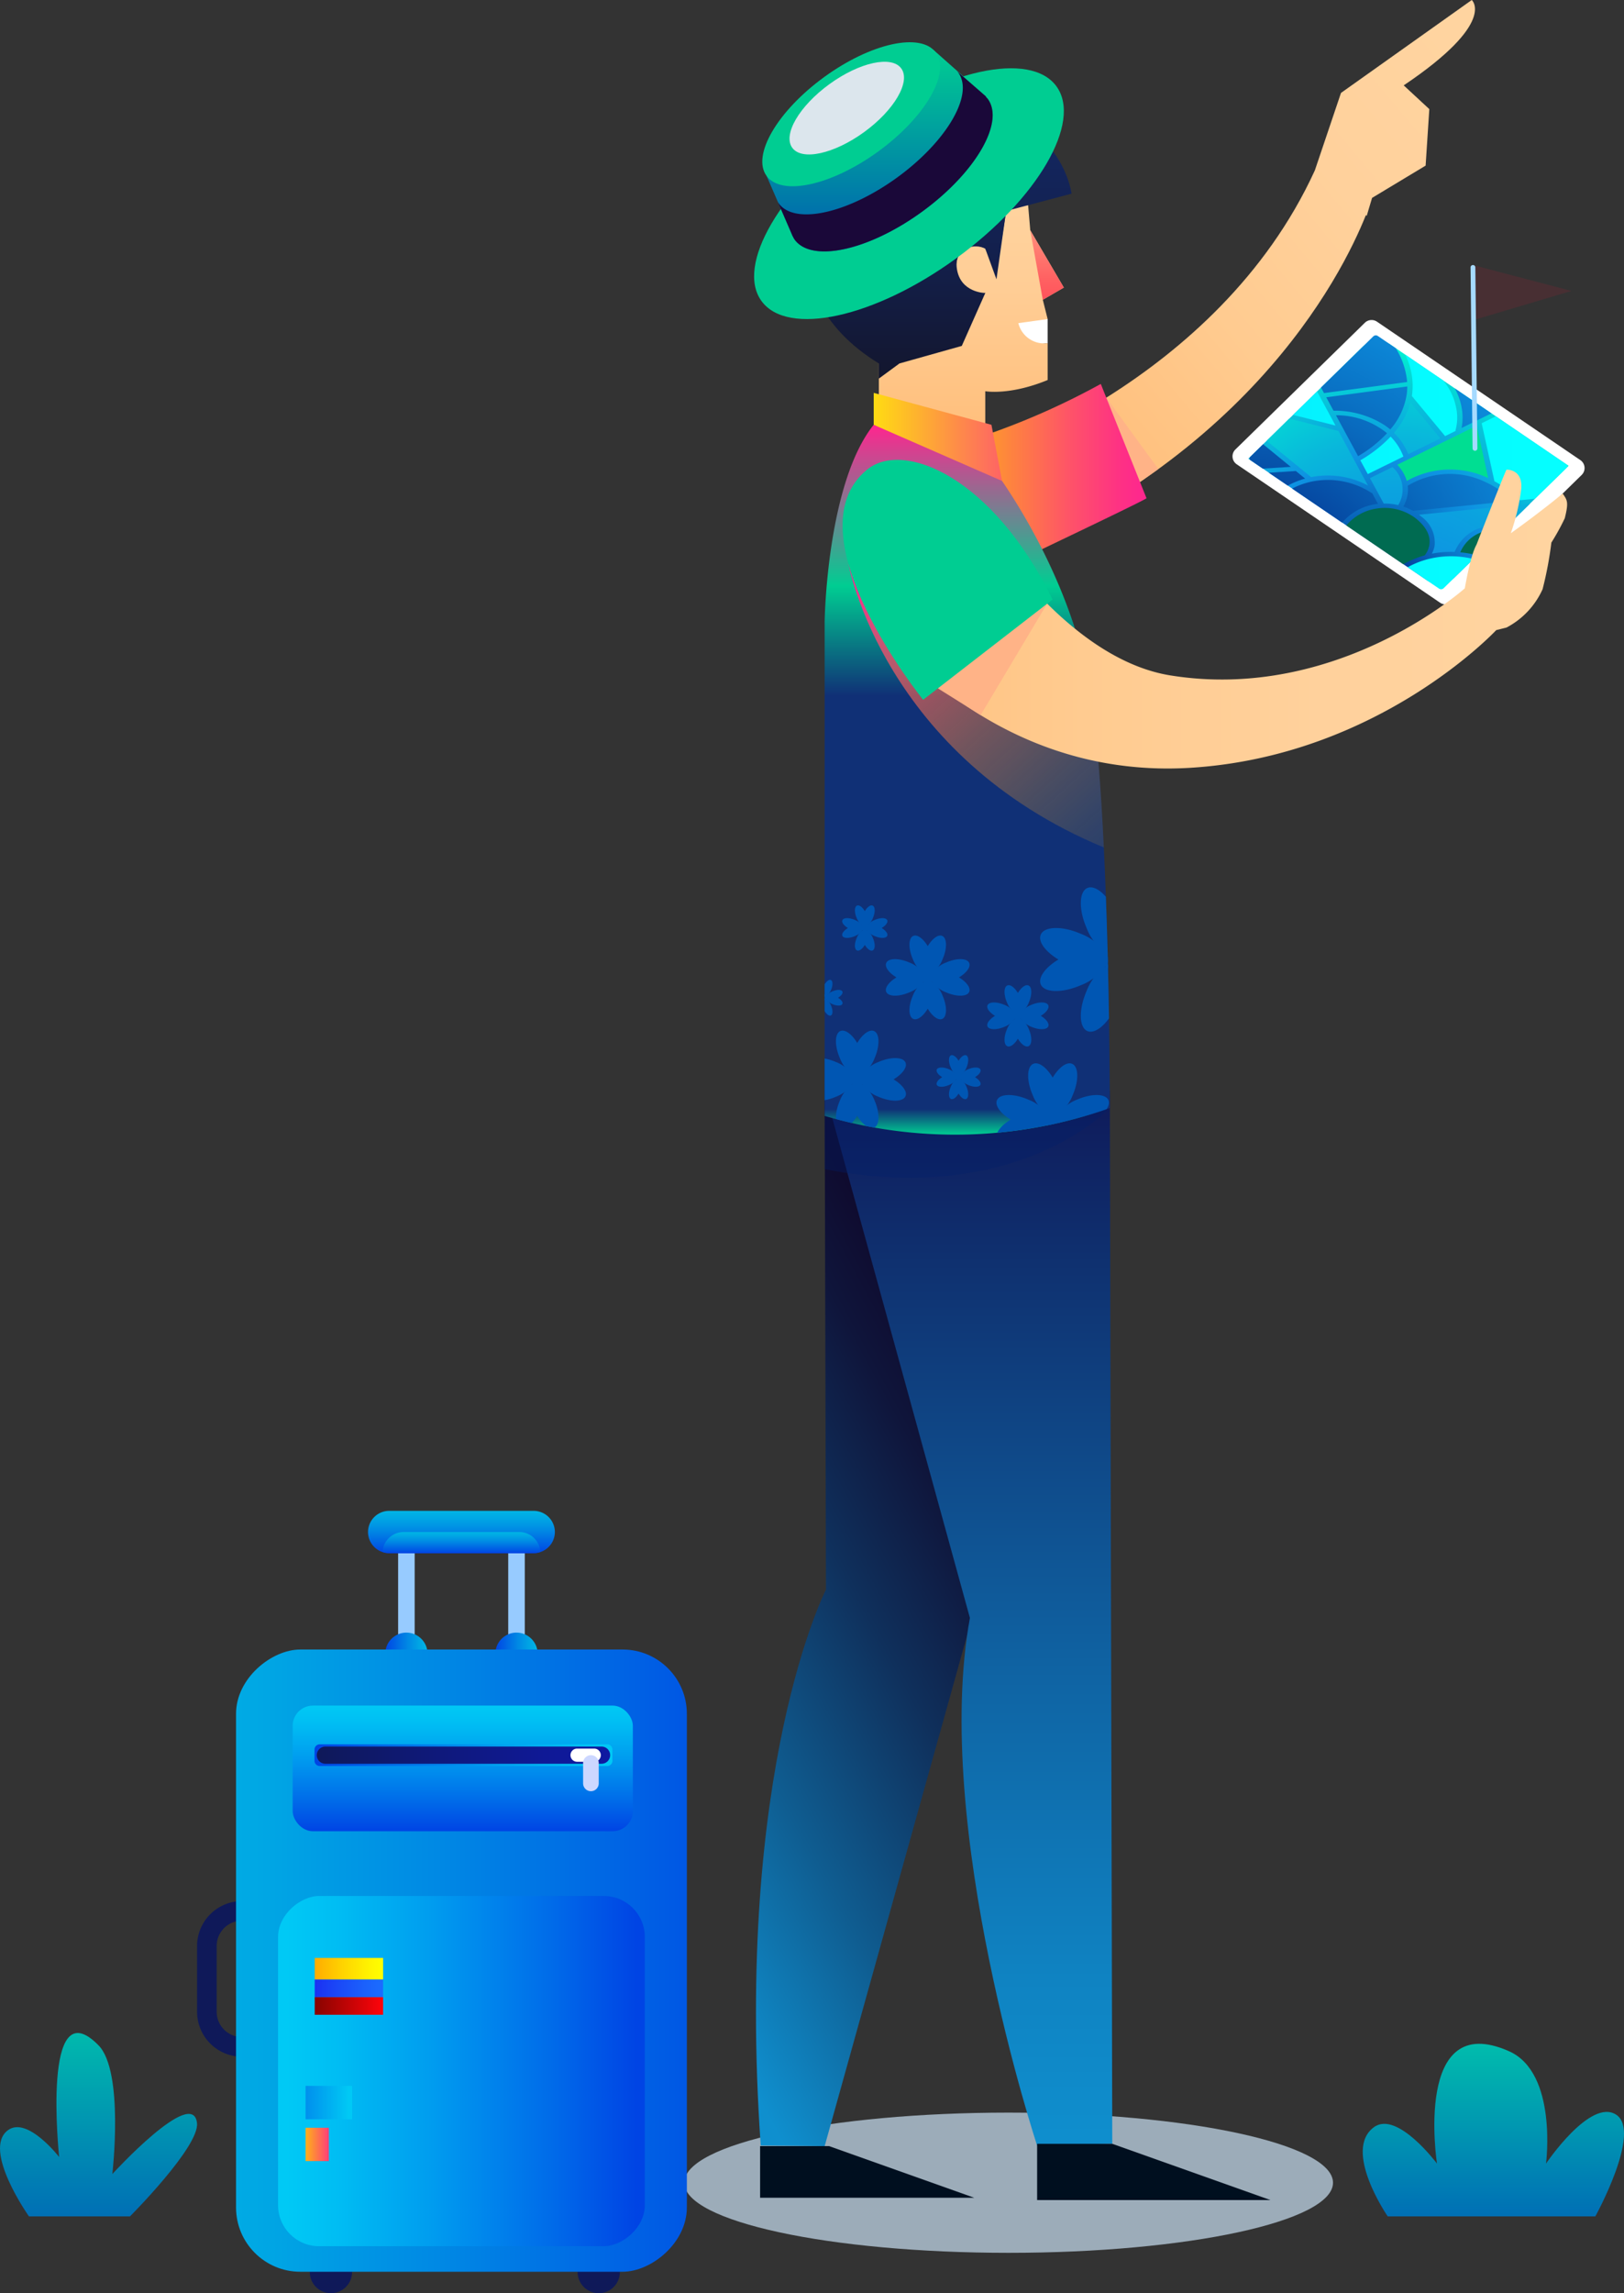 <svg xmlns="http://www.w3.org/2000/svg" xmlns:xlink="http://www.w3.org/1999/xlink" width="240.424" height="339.31"
     viewBox="0 0 240.424 339.31">
  <rect x="0" y="0" width="240.424" height="339.31" fill="#333333" stroke="none"/>
  <defs>
    <linearGradient id="linear-gradient" x1="0.265" y1="0.759" x2="0.994" y2="0.131" gradientUnits="objectBoundingBox">
      <stop offset="0" stop-color="#ffbf7c"/>
      <stop offset="0.025" stop-color="#ffc07d"/>
      <stop offset="0.337" stop-color="#ffcb90"/>
      <stop offset="0.658" stop-color="#ffd19c"/>
      <stop offset="0.998" stop-color="#ffd4a0"/>
    </linearGradient>
    <linearGradient id="linear-gradient-2" y1="0.5" x2="1" y2="0.5" gradientUnits="objectBoundingBox">
      <stop offset="0" stop-color="#ffce00"/>
      <stop offset="0.018" stop-color="#feca03"/>
      <stop offset="0.367" stop-color="#fe843e"/>
      <stop offset="0.659" stop-color="#fe516a"/>
      <stop offset="0.877" stop-color="#fe3184"/>
      <stop offset="0.999" stop-color="#fe268f"/>
    </linearGradient>
    <radialGradient id="radial-gradient" cx="0.347" cy="0.994" r="1.027"
                    gradientTransform="translate(0.121) scale(0.759 1)" gradientUnits="objectBoundingBox">
      <stop offset="0" stop-color="#001878"/>
      <stop offset="0.122" stop-color="#043c97"/>
      <stop offset="0.294" stop-color="#096bbf"/>
      <stop offset="0.427" stop-color="#0c88d8"/>
      <stop offset="0.503" stop-color="#0e93e2"/>
      <stop offset="0.621" stop-color="#0ba8de"/>
      <stop offset="0.864" stop-color="#04ded4"/>
      <stop offset="1" stop-color="#00ffcf"/>
    </radialGradient>
    <radialGradient id="radial-gradient-2" cx="-0.348" cy="2.642" r="3.13"
                    gradientTransform="translate(0.213) scale(0.574 1)" gradientUnits="objectBoundingBox">
      <stop offset="0" stop-color="#001878"/>
      <stop offset="0.118" stop-color="#043c97"/>
      <stop offset="0.285" stop-color="#096bbf"/>
      <stop offset="0.413" stop-color="#0c88d8"/>
      <stop offset="0.487" stop-color="#0e93e2"/>
      <stop offset="0.585" stop-color="#0d97e1"/>
      <stop offset="0.684" stop-color="#0ba3df"/>
      <stop offset="0.783" stop-color="#09b7db"/>
      <stop offset="0.883" stop-color="#05d3d6"/>
      <stop offset="0.982" stop-color="#00f7d0"/>
      <stop offset="1" stop-color="#00ffcf"/>
    </radialGradient>
    <radialGradient id="radial-gradient-3" cx="-0.15" cy="1.428" r="2.442"
                    gradientTransform="translate(0.145) scale(0.709 1)" gradientUnits="objectBoundingBox">
      <stop offset="0" stop-color="#001878"/>
      <stop offset="0.181" stop-color="#043c97"/>
      <stop offset="0.437" stop-color="#096bbf"/>
      <stop offset="0.634" stop-color="#0c88d8"/>
      <stop offset="0.747" stop-color="#0e93e2"/>
      <stop offset="0.796" stop-color="#0d97e1"/>
      <stop offset="0.845" stop-color="#0ba3df"/>
      <stop offset="0.893" stop-color="#09b7db"/>
      <stop offset="0.942" stop-color="#05d3d6"/>
      <stop offset="0.991" stop-color="#00f7d0"/>
      <stop offset="1" stop-color="#00ffcf"/>
    </radialGradient>
    <linearGradient id="linear-gradient-3" y1="0.5" x2="1" y2="0.5" gradientUnits="objectBoundingBox">
      <stop offset="0" stop-color="#05f1ff"/>
      <stop offset="0.466" stop-color="#05fbff"/>
      <stop offset="0.999" stop-color="#05ffff"/>
    </linearGradient>
    <linearGradient id="linear-gradient-4" x1="-8.038" y1="-10.656" x2="-6.294" y2="-10.656"
                    gradientUnits="objectBoundingBox">
      <stop offset="0" stop-color="#ff072d"/>
      <stop offset="0.004" stop-color="#ff072d" stop-opacity="0.996"/>
      <stop offset="0.217" stop-color="#ff072d" stop-opacity="0.725"/>
      <stop offset="0.419" stop-color="#ff072d" stop-opacity="0.502"/>
      <stop offset="0.603" stop-color="#ff072d" stop-opacity="0.329"/>
      <stop offset="0.768" stop-color="#ff072d" stop-opacity="0.204"/>
      <stop offset="0.905" stop-color="#ff072d" stop-opacity="0.125"/>
      <stop offset="1" stop-color="#ff072d" stop-opacity="0.102"/>
    </linearGradient>
    <radialGradient id="radial-gradient-4" cx="1.127" cy="1.358" r="1.047"
                    gradientTransform="matrix(27.098, -0.016, 0.439, 1, 2991.723, -1.857)"
                    gradientUnits="objectBoundingBox">
      <stop offset="0" stop-color="#fff"/>
      <stop offset="0.536" stop-color="#fff"/>
      <stop offset="0.565" stop-color="#f7fcff"/>
      <stop offset="0.76" stop-color="#cbe9ff"/>
      <stop offset="0.912" stop-color="#b0deff"/>
      <stop offset="1" stop-color="#a6daff"/>
    </radialGradient>
    <linearGradient id="linear-gradient-5" x1="0.281" y1="1.035" x2="0.659" y2="0.188"
                    gradientUnits="objectBoundingBox">
      <stop offset="0" stop-color="#0f8fce"/>
      <stop offset="0.317" stop-color="#0f5d91"/>
      <stop offset="0.634" stop-color="#0f305c"/>
      <stop offset="0.871" stop-color="#0f153b"/>
      <stop offset="1" stop-color="#0f0b2f"/>
    </linearGradient>
    <linearGradient id="linear-gradient-6" x1="0.5" y1="1" x2="0.5" gradientUnits="objectBoundingBox">
      <stop offset="0" stop-color="#0f8fce"/>
      <stop offset="0.161" stop-color="#0f83c2"/>
      <stop offset="0.451" stop-color="#0f63a3"/>
      <stop offset="0.833" stop-color="#0f3170"/>
      <stop offset="1" stop-color="#0f1959"/>
    </linearGradient>
    <linearGradient id="linear-gradient-7" x1="0.5" y1="1" x2="0.5" gradientUnits="objectBoundingBox">
      <stop offset="0" stop-color="#ffbf7c"/>
      <stop offset="0.604" stop-color="#ffcd95"/>
      <stop offset="0.998" stop-color="#ffd4a0"/>
    </linearGradient>
    <linearGradient id="linear-gradient-8" x1="0.5" y1="1" x2="0.5" gradientUnits="objectBoundingBox">
      <stop offset="0" stop-color="#13162d"/>
      <stop offset="0.085" stop-color="#131834"/>
      <stop offset="0.431" stop-color="#13204d"/>
      <stop offset="0.746" stop-color="#13255c"/>
      <stop offset="1" stop-color="#132762"/>
    </linearGradient>
    <linearGradient id="linear-gradient-9" x1="0.5" y1="1" x2="0.5" gradientUnits="objectBoundingBox">
      <stop offset="0" stop-color="#ff535b"/>
      <stop offset="0.3" stop-color="#ff6162"/>
      <stop offset="0.868" stop-color="#ff8677"/>
      <stop offset="0.998" stop-color="#ff907d"/>
    </linearGradient>
    <linearGradient id="linear-gradient-10" x1="0.5" y1="1" x2="0.5" gradientUnits="objectBoundingBox">
      <stop offset="0" stop-color="#00cd92"/>
      <stop offset="0.036" stop-color="#103076"/>
      <stop offset="0.138" stop-color="#103076"/>
      <stop offset="0.246" stop-color="#103076"/>
      <stop offset="0.361" stop-color="#103076"/>
      <stop offset="0.483" stop-color="#103076"/>
      <stop offset="0.618" stop-color="#103076"/>
      <stop offset="0.773" stop-color="#00cd92"/>
      <stop offset="0.999" stop-color="#fe268f"/>
      <stop offset="1" stop-color="#fe268f"/>
    </linearGradient>
    <clipPath id="clip-path">
      <path id="Path_15833" data-name="Path 15833"
            d="M435.1,377.412a68.627,68.627,0,0,1-42.216,1.164V305.395s.3-20.406,7.261-29.079l17.433,6.121s12.323,15.8,14.936,35.184S435.1,377.412,435.1,377.412Z"
            transform="translate(-392.886 -276.316)" fill="none"/>
    </clipPath>
    <linearGradient id="linear-gradient-11" x1="185.233" y1="-147.555" x2="185.233" y2="-148.634"
                    gradientUnits="objectBoundingBox">
      <stop offset="0" stop-color="#0056b3"/>
      <stop offset="0.018" stop-color="#ff5300"/>
      <stop offset="0.364" stop-color="#ff9600"/>
      <stop offset="0.655" stop-color="#ffc600"/>
      <stop offset="0.875" stop-color="#ffe400"/>
      <stop offset="1" stop-color="#fff000"/>
    </linearGradient>
    <linearGradient id="linear-gradient-51" x1="0.162" y1="-0.053" x2="1.451" y2="1.525"
                    gradientUnits="objectBoundingBox">
      <stop offset="0.001" stop-color="#fe268f"/>
      <stop offset="0.003" stop-color="#fe268e" stop-opacity="0.996"/>
      <stop offset="0.124" stop-color="#fe4d6d" stop-opacity="0.765"/>
      <stop offset="0.247" stop-color="#fe6f50" stop-opacity="0.565"/>
      <stop offset="0.371" stop-color="#fe8c37" stop-opacity="0.392"/>
      <stop offset="0.496" stop-color="#fea423" stop-opacity="0.251"/>
      <stop offset="0.621" stop-color="#feb614" stop-opacity="0.141"/>
      <stop offset="0.746" stop-color="#fec308" stop-opacity="0.063"/>
      <stop offset="0.872" stop-color="#fecb02" stop-opacity="0.016"/>
      <stop offset="0.999" stop-color="#ffce00" stop-opacity="0"/>
    </linearGradient>
    <linearGradient id="linear-gradient-52" x1="-0.219" y1="0.5" x2="1.529" y2="0.5" gradientUnits="objectBoundingBox">
      <stop offset="0" stop-color="#fff600"/>
      <stop offset="0.523" stop-color="#fe874c"/>
      <stop offset="0.999" stop-color="#fe268f"/>
    </linearGradient>
    <linearGradient id="linear-gradient-53" x1="0" y1="0.5" x2="1" y2="0.5" xlink:href="#linear-gradient"/>
    <linearGradient id="linear-gradient-54" x1="0.5" x2="0.5" y2="1" gradientUnits="objectBoundingBox">
      <stop offset="0" stop-color="#00cd92"/>
      <stop offset="1" stop-color="#0056b3"/>
    </linearGradient>
    <linearGradient id="linear-gradient-55" y1="0.5" x2="1" y2="0.5" gradientUnits="objectBoundingBox">
      <stop offset="0" stop-color="#0044e4"/>
      <stop offset="0.131" stop-color="#0056e4"/>
      <stop offset="0.53" stop-color="#0088e4"/>
      <stop offset="0.831" stop-color="#00a8e4"/>
      <stop offset="0.999" stop-color="#00b4e4"/>
    </linearGradient>
    <linearGradient id="linear-gradient-56" x1="0" y1="0.5" x2="1" y2="0.5" xlink:href="#linear-gradient-55"/>
    <linearGradient id="linear-gradient-57" x1="0.5" y1="1.19" x2="0.5" y2="-0.19" xlink:href="#linear-gradient-55"/>
    <linearGradient id="linear-gradient-58" x1="0.5" y1="0.977" x2="0.5" y2="0.023" gradientUnits="objectBoundingBox">
      <stop offset="0" stop-color="#0044e4"/>
      <stop offset="0.242" stop-color="#006be9"/>
      <stop offset="0.59" stop-color="#009def"/>
      <stop offset="0.854" stop-color="#00bdf3"/>
      <stop offset="1" stop-color="#00c9f5"/>
    </linearGradient>
    <linearGradient id="linear-gradient-59" x1="0.5" y1="1" x2="0.5" y2="0" xlink:href="#linear-gradient-58"/>
    <linearGradient id="linear-gradient-60" x1="0" y1="0.5" x2="1" y2="0.5" xlink:href="#linear-gradient-58"/>
    <linearGradient id="linear-gradient-61" y1="0.5" x2="1" y2="0.5" gradientUnits="objectBoundingBox">
      <stop offset="0" stop-color="#0f1959"/>
      <stop offset="0.335" stop-color="#0f1975"/>
      <stop offset="0.762" stop-color="#0f1995"/>
      <stop offset="1" stop-color="#0f19a1"/>
    </linearGradient>
    <linearGradient id="linear-gradient-62" x1="0.5" y1="1" x2="0.5" y2="0" xlink:href="#linear-gradient-55"/>
    <linearGradient id="linear-gradient-63" x1="0.5" y1="1" x2="0.5" y2="0" xlink:href="#linear-gradient-55"/>
    <linearGradient id="linear-gradient-64" x1="-1.323" y1="0.5" x2="0.923" y2="0.5" gradientUnits="objectBoundingBox">
      <stop offset="0" stop-color="#0044e4"/>
      <stop offset="0.303" stop-color="#0068e8"/>
      <stop offset="0.975" stop-color="#00c5f4"/>
      <stop offset="1" stop-color="#00c9f5"/>
    </linearGradient>
    <linearGradient id="linear-gradient-65" x1="-0.247" y1="0.5" x2="1.258" y2="0.5" gradientUnits="objectBoundingBox">
      <stop offset="0" stop-color="#ffce00"/>
      <stop offset="0.15" stop-color="#feb316"/>
      <stop offset="0.737" stop-color="#fe4e6c"/>
      <stop offset="0.999" stop-color="#fe268f"/>
    </linearGradient>
    <linearGradient id="linear-gradient-66" x1="0.5" y1="1" x2="0.5" gradientUnits="objectBoundingBox">
      <stop offset="0" stop-color="#006fb5"/>
      <stop offset="1" stop-color="#00ccab"/>
    </linearGradient>
    <linearGradient id="linear-gradient-68" y1="0.5" x2="1" y2="0.5" gradientUnits="objectBoundingBox">
      <stop offset="0.001" stop-color="#ffac00"/>
      <stop offset="0.424" stop-color="#ffd500"/>
      <stop offset="0.792" stop-color="#fff300"/>
      <stop offset="1" stop-color="#ff0"/>
    </linearGradient>
    <linearGradient id="linear-gradient-69" y1="0.5" x2="1" y2="0.5" gradientUnits="objectBoundingBox">
      <stop offset="0" stop-color="#1b30f2"/>
      <stop offset="0.268" stop-color="#1b44f6"/>
      <stop offset="0.735" stop-color="#1b61fc"/>
      <stop offset="1" stop-color="#1b6dff"/>
    </linearGradient>
    <linearGradient id="linear-gradient-70" y1="0.5" x2="1" y2="0.5" gradientUnits="objectBoundingBox">
      <stop offset="0" stop-color="#870400"/>
      <stop offset="1" stop-color="#ff040b"/>
    </linearGradient>
  </defs>
  <g id="Group_12984" data-name="Group 12984" transform="translate(-328.721 -127.828)">
    <g id="Group_8123" data-name="Group 8123" transform="translate(430.022 127.828)">
      <g id="Group_8086" data-name="Group 8086" transform="translate(36.401)">
        <path id="Path_15774" data-name="Path 15774"
              d="M477.551,252.45,458.188,266.2l-3.866,11.454c-14.467,31.636-50,42.98-50,42.98-6.047,14.23-4.414,17.306-4.414,17.306,43.715-15.218,58.442-44.823,61.964-53.66l.126.111.793-2.66,7.928-4.775.545-8.362-3.79-3.511C481.344,255.758,477.551,252.45,477.551,252.45Z"
              transform="translate(-397.365 -252.45)" fill="url(#linear-gradient)"/>
        <path id="Path_15775" data-name="Path 15775" d="M408.716,274.792l4.992,12.475,2.719-1.914Z"
              transform="translate(-382.64 -215.949)" fill="#ffb387"/>
        <path id="Path_15776" data-name="Path 15776"
              d="M424.078,274.02l6.769,16.916c-1.022.745-29.74,14.256-30.823,14.983l3.4-5.96L398.815,286.5c.282-.877.611-1.778,1.006-2.707A108.909,108.909,0,0,0,424.078,274.02Z"
              transform="translate(-398.815 -217.211)" fill="url(#linear-gradient-2)"/>
      </g>
      <g id="Group_8089" data-name="Group 8089" transform="translate(81.17 47.353)">
        <path id="Path_15777" data-name="Path 15777"
              d="M467.309,291.158,437.2,270.676a1.425,1.425,0,0,0-1.8.158l-19.163,18.749a1.421,1.421,0,0,0,.195,2.191l30.109,20.483a1.422,1.422,0,0,0,1.8-.158L467.5,293.352A1.423,1.423,0,0,0,467.309,291.158Z"
              transform="translate(-415.814 -270.429)" fill="#fff"/>
        <g id="Group_8088" data-name="Group 8088" transform="translate(2.332 2.273)">
          <path id="Path_15778" data-name="Path 15778"
                d="M437.656,272.1l26.466,18-17,16.629a3.241,3.241,0,0,1-3.919.348l-26.5-18.028,16.966-16.6A3.3,3.3,0,0,1,437.656,272.1Z"
                transform="translate(-416.699 -270.801)" fill="url(#radial-gradient)"/>
          <g id="Group_8087" data-name="Group 8087" transform="translate(0.188)">
            <path id="Path_15779" data-name="Path 15779"
                  d="M433.668,288.045l.148-.042c.369-.456,1.9-2.694-1.051-5.244a6.994,6.994,0,0,0-.909-.666l-.061.008-.005-.047a7.6,7.6,0,0,0-5.075-.977,7.188,7.188,0,0,0-4.506,2.5l8.446,5.744A13.371,13.371,0,0,1,433.668,288.045Z"
                  transform="translate(-407.886 -255.454)" fill="#006b51"/>
            <path id="Path_15780" data-name="Path 15780"
                  d="M431.656,282.6a5.4,5.4,0,0,0-3.042,2.934,16.4,16.4,0,0,1,2.515.437l3.772-3.69A7.161,7.161,0,0,0,431.656,282.6Z"
                  transform="translate(-397.422 -253.433)" fill="#006b51"/>
            <path id="Path_15781" data-name="Path 15781"
                  d="M439.026,275.059a11.437,11.437,0,0,1-2.191,4.19c-.084.105-.169.208-.255.308.053.053.105.105.155.158a8.873,8.873,0,0,1,1.96,3.005l4.754-2.336Zm-6,11.2,2.036,3.761a8.864,8.864,0,0,1,2.146.232,4.417,4.417,0,0,0-.851-5.626Zm7.253,5.412c.134.1.263.205.39.313a4.706,4.706,0,0,1,1.925,4.288,3.888,3.888,0,0,1-.411,1.169,14.685,14.685,0,0,1,3.384-.256,6.164,6.164,0,0,1,3.561-3.479,8.367,8.367,0,0,1,4.159-.313l3.419-3.342Zm-19.195-14.219-3.353,3.282,6.587,5.381a12.675,12.675,0,0,1,8.409,1.238l-4.369-8.075Z"
                  transform="translate(-415.2 -265.139)" fill="url(#radial-gradient-2)"/>
            <path id="Path_15782" data-name="Path 15782"
                  d="M434.873,294.634a11.849,11.849,0,0,0-9.094-1.667,11.633,11.633,0,0,0-2.713.993L430.483,299a8.024,8.024,0,0,1,5-2.736c.1-.013.2-.026.3-.037l-.877-1.62Zm-2.033-5.47a18.748,18.748,0,0,0,4.282-3.395,11.86,11.86,0,0,0-7.559-2.657Zm-9.247,2.173,0,.026-3.977.25,2.808,1.909a12.608,12.608,0,0,1,2.573-1.04Zm-4.817-3.938-1.894,1.854a.329.329,0,0,0,.047.529l1.8,1.227,4.14-.261Zm21.325-9.207a11.418,11.418,0,0,0-1.68-5l-2.676-1.82a.535.535,0,0,0-.645.055l-7.751,7.585.443.819ZM451.487,292.9a12.052,12.052,0,0,0-11.3.643,4.677,4.677,0,0,1-.021,1.3,5.212,5.212,0,0,1-.635,1.778,8.127,8.127,0,0,1,1.435.632l14.875-1.467A15.94,15.94,0,0,0,451.487,292.9ZM440.12,278.853l-11.994,1.6,1.075,1.986a13.621,13.621,0,0,1,7.577,2.152c.3.205.577.416.827.624.05-.061.1-.121.15-.184a10.2,10.2,0,0,0,2.3-5.159A8.225,8.225,0,0,0,440.12,278.853ZM448.158,285l4.419-2.17-5.431-3.7a9.142,9.142,0,0,1,1.069,3.139A8.139,8.139,0,0,1,448.158,285Z"
                  transform="translate(-416.771 -271.293)" fill="url(#radial-gradient-3)"/>
            <path id="Path_15783" data-name="Path 15783"
                  d="M425.072,282.14a5.892,5.892,0,0,1,1.412,2.4,13.078,13.078,0,0,1,11.86-.508c.066.029.129.058.195.09l-1.709-7.759Z"
                  transform="translate(-403.208 -263.002)" fill="#00de92"/>
            <path id="Path_15784" data-name="Path 15784"
                  d="M429.165,288.007l1.106,2.041,5.273-2.589a8.286,8.286,0,0,0-1.894-2.955A19.385,19.385,0,0,1,429.165,288.007Zm-5.884-9.2-.005-.039-.511-.946-3.545,3.469,6.273,1.575-2.2-4.061Zm15.555,23.927a12.521,12.521,0,0,0-2.663,1.1l4.664,3.176a.536.536,0,0,0,.648-.058l4.43-4.335A13.817,13.817,0,0,0,438.836,302.729Zm20.82-14.133-10.432-7.1-2.091,1.027,1.888,8.581a16.777,16.777,0,0,1,1.459.888,15.037,15.037,0,0,1,2.328,1.925l2.218-.221,4.678-4.575A.331.331,0,0,0,459.656,288.6ZM436.8,278.5l4.917,5.928,1.609-.79-.084-.018a6.972,6.972,0,0,0,.174-3.053,9.141,9.141,0,0,0-1.967-4.359l-5.639-3.837A10.329,10.329,0,0,1,436.8,278.5Z"
                  transform="translate(-412.769 -269.527)" fill="url(#linear-gradient-3)"/>
          </g>
        </g>
      </g>
      <g id="Group_8090" data-name="Group 8090" transform="translate(116.403 39.216)">
        <path id="Path_15785" data-name="Path 15785" d="M429.455,275.472l14.465-4.3-14.6-3.831Z"
              transform="translate(-428.975 -267.34)" fill="url(#linear-gradient-4)"/>
        <path id="Path_15786" data-name="Path 15786"
              d="M429.855,294.823h0a.354.354,0,0,1-.361-.348l-.3-26.774a.354.354,0,0,1,.348-.361h0a.354.354,0,0,1,.361.348l.305,26.775A.356.356,0,0,1,429.855,294.823Z"
              transform="translate(-429.191 -267.34)" fill="url(#radial-gradient-4)"/>
      </g>
      <g id="Group_8121" data-name="Group 8121" transform="translate(0 15.62)">
        <path id="Path_15787" data-name="Path 15787"
              d="M481.038,381.512c0,5.731-21.5,10.374-48.023,10.374s-48.021-4.643-48.021-10.374,21.5-10.372,48.021-10.372S481.038,375.783,481.038,381.512Z"
              transform="translate(-384.994 -74.164)" fill="#d2eaff" opacity="0.66"
              style="mix-blend-mode: multiply;isolation: isolate"/>
        <g id="Group_8120" data-name="Group 8120" transform="translate(10.616)">
          <g id="Group_8119" data-name="Group 8119">
            <g id="Group_8118" data-name="Group 8118">
              <path id="Path_15788" data-name="Path 15788"
                    d="M399.194,313.708l.195,73.871s-13.556,26.366-9.66,82.256l9.466.09,24.694-88.509V343.977l-10.356-23.9Z"
                    transform="translate(-389.025 -167.992)" fill="url(#linear-gradient-5)"/>
              <path id="Path_15789" data-name="Path 15789"
                    d="M435.1,313.708l.366,155.874-11.127.253s-15.607-47.2-9.948-78.064l-21.507-78.064Z"
                    transform="translate(-382.717 -167.992)" fill="url(#linear-gradient-6)"/>
              <path id="Path_15790" data-name="Path 15790" d="M408.747,270.376v3.569l-3.72.4-1.645-3.884Z"
                    transform="translate(-365.568 -238.785)" fill="#fff"/>
              <path id="Path_15791" data-name="Path 15791"
                    d="M411.687,298.261V292.3s3.6.661,9.234-1.657v-5.452a3.938,3.938,0,0,1-4.34-2.968l4.34-.6-.716-2.858,3.113-1.8-4.97-8.483-.429-5-3.139,2.141-1.428,9.136-1.664-3.569s-2.958-1.612-4.048,1.285a3.883,3.883,0,0,0,4.048,5.283l-4.875,7.056-10.88,3.366v10.071Z"
                    transform="translate(-377.741 -250.032)" fill="url(#linear-gradient-7)"/>
              <path id="Path_15792" data-name="Path 15792"
                    d="M418.436,279.548l1.657,4.541,1.435-10.108,9.684-2.563s-1.617-12.955-18.354-12.687c-5.755.092-14.322-3.295-16.205,9.234l-2.357.19s-9.431,17.469,8.386,28.384v2.239l3.052-2.239,9.226-2.594,3.477-7.827s-3.693-.016-4.206-3.616C413.766,279.256,417.011,278.756,418.436,279.548Z"
                    transform="translate(-384.49 -258.381)" fill="url(#linear-gradient-8)"/>
              <path id="Path_15793" data-name="Path 15793" d="M404.443,265.388l1.857,10.28,3.113-1.8Z"
                    transform="translate(-363.836 -246.933)" fill="url(#linear-gradient-9)"/>
              <path id="Path_15794" data-name="Path 15794"
                    d="M435.1,319.587s-13.622,14.63-42.216,9.044V312.737l26.969-1.027Z"
                    transform="translate(-382.717 -171.256)" fill="#00216c" opacity="0.33"
                    style="mix-blend-mode: multiply;isolation: isolate"/>
              <path id="Path_15795" data-name="Path 15795"
                    d="M435.1,377.412a68.627,68.627,0,0,1-42.216,1.164V305.395s.3-20.406,7.261-29.079l17.433,6.121s12.323,15.8,14.936,35.184S435.1,377.412,435.1,377.412Z"
                    transform="translate(-382.717 -229.08)" fill="url(#linear-gradient-10)"/>
              <g id="Group_8117" data-name="Group 8117" transform="translate(10.169 47.236)">
                <g id="Group_8116" data-name="Group 8116" clip-path="url(#clip-path)">
                  <g id="Group_8115" data-name="Group 8115" transform="translate(-2.652 68.439)">
                    <g id="Group_8093" data-name="Group 8093" transform="translate(26.723 14.479)">
                      <g id="Group_8091" data-name="Group 8091" transform="translate(0 2.557)">
                        <path id="Path_15796" data-name="Path 15796"
                              d="M402.066,309.183c-.187.435.292,1.074,1.109,1.567-.816.493-1.3,1.13-1.109,1.564.229.529,1.354.553,2.51.053a3.372,3.372,0,0,0,1.591-1.246.534.534,0,0,0,.092-.126.545.545,0,0,0,.034-.245.551.551,0,0,0-.034-.248.471.471,0,0,0-.092-.124,3.359,3.359,0,0,0-1.591-1.248C403.42,308.63,402.3,308.654,402.066,309.183Z"
                              transform="translate(-402.026 -308.77)" fill="url(#linear-gradient-11)"/>
                        <path id="Path_15797" data-name="Path 15797"
                              d="M408.077,309.183c.187.435-.292,1.074-1.109,1.567.816.493,1.3,1.13,1.109,1.564-.229.529-1.354.553-2.51.053a3.386,3.386,0,0,1-1.591-1.246.459.459,0,0,1-.09-.126.48.48,0,0,1-.034-.245.486.486,0,0,1,.034-.248.411.411,0,0,1,.09-.124,3.373,3.373,0,0,1,1.591-1.248C406.724,308.63,407.848,308.654,408.077,309.183Z"
                              transform="translate(-399.045 -308.77)" fill="url(#linear-gradient-11)"/>
                      </g>
                      <g id="Group_8092" data-name="Group 8092" transform="translate(2.557)">
                        <path id="Path_15798" data-name="Path 15798"
                              d="M406.542,307.841c-.435-.19-1.075.29-1.567,1.109-.492-.819-1.13-1.3-1.567-1.109-.529.229-.55,1.351-.05,2.51a3.356,3.356,0,0,0,1.246,1.591.512.512,0,0,0,.124.09.912.912,0,0,0,.5,0,.514.514,0,0,0,.124-.09,3.375,3.375,0,0,0,1.248-1.591C407.1,309.192,407.072,308.07,406.542,307.841Z"
                              transform="translate(-402.997 -307.799)" fill="url(#linear-gradient-11)"/>
                        <path id="Path_15799" data-name="Path 15799"
                              d="M406.542,313.849c-.435.19-1.075-.29-1.567-1.109-.492.819-1.13,1.3-1.567,1.109-.529-.229-.55-1.351-.05-2.51a3.369,3.369,0,0,1,1.246-1.591.512.512,0,0,1,.124-.09.913.913,0,0,1,.5,0,.514.514,0,0,1,.124.09,3.389,3.389,0,0,1,1.248,1.591C407.1,312.5,407.072,313.62,406.542,313.849Z"
                              transform="translate(-402.997 -304.819)" fill="url(#linear-gradient-11)"/>
                      </g>
                      <path id="Path_15800" data-name="Path 15800"
                            d="M404.909,309.918a.716.716,0,1,1-.716-.716A.717.717,0,0,1,404.909,309.918Z"
                            transform="translate(-399.656 -305.508)" fill="url(#linear-gradient-11)"/>
                    </g>
                    <g id="Group_8096" data-name="Group 8096" transform="translate(0 13.686)">
                      <g id="Group_8094" data-name="Group 8094" transform="translate(0 1.494)">
                        <path id="Path_15801" data-name="Path 15801"
                              d="M391.9,308.306c-.108.255.171.627.648.917-.477.287-.756.661-.648.914.134.311.793.324,1.467.032a1.984,1.984,0,0,0,.93-.73.235.235,0,0,0,.053-.074.323.323,0,0,0,.021-.142.328.328,0,0,0-.021-.145A.234.234,0,0,0,394.3,309a1.965,1.965,0,0,0-.93-.727C392.7,307.982,392.037,308,391.9,308.306Z"
                              transform="translate(-391.879 -308.065)" fill="url(#linear-gradient-11)"/>
                        <path id="Path_15802" data-name="Path 15802"
                              d="M395.415,308.306c.111.255-.171.627-.648.917.477.287.759.661.648.914-.134.311-.79.324-1.467.032a1.985,1.985,0,0,1-.93-.73.372.372,0,0,1-.053-.074.288.288,0,0,1-.018-.142.294.294,0,0,1,.018-.145.369.369,0,0,1,.053-.074,1.966,1.966,0,0,1,.93-.727C394.625,307.982,395.281,308,395.415,308.306Z"
                              transform="translate(-390.138 -308.065)" fill="url(#linear-gradient-11)"/>
                      </g>
                      <g id="Group_8095" data-name="Group 8095" transform="translate(1.495)">
                        <path id="Path_15803" data-name="Path 15803"
                              d="M394.517,307.521c-.253-.108-.627.171-.914.648-.29-.477-.661-.756-.917-.648-.308.134-.321.79-.029,1.467a1.964,1.964,0,0,0,.727.93.24.24,0,0,0,.074.053.328.328,0,0,0,.145.021.317.317,0,0,0,.142-.021.241.241,0,0,0,.074-.053,1.983,1.983,0,0,0,.73-.93C394.841,308.312,394.828,307.656,394.517,307.521Z"
                              transform="translate(-392.447 -307.498)" fill="url(#linear-gradient-11)"/>
                        <path id="Path_15804" data-name="Path 15804"
                              d="M394.517,311.034c-.253.111-.627-.171-.914-.648-.29.477-.661.758-.917.648-.308-.134-.321-.79-.029-1.467a1.964,1.964,0,0,1,.727-.93.375.375,0,0,1,.074-.053.294.294,0,0,1,.145-.018.284.284,0,0,1,.142.018.376.376,0,0,1,.074.053,1.983,1.983,0,0,1,.73.93C394.841,310.244,394.828,310.9,394.517,311.034Z"
                              transform="translate(-392.447 -305.757)" fill="url(#linear-gradient-11)"/>
                      </g>
                      <circle id="Ellipse_227" data-name="Ellipse 227" cx="0.418" cy="0.418" r="0.418"
                              transform="translate(2.232 2.159)" fill="url(#linear-gradient-11)"/>
                    </g>
                    <g id="Group_8099" data-name="Group 8099" transform="translate(5.247 2.673)">
                      <g id="Group_8097" data-name="Group 8097" transform="translate(0 1.887)">
                        <path id="Path_15805" data-name="Path 15805"
                              d="M393.9,304.339c-.14.321.216.793.819,1.154-.6.366-.959.837-.819,1.156.168.392,1,.408,1.851.039a2.482,2.482,0,0,0,1.175-.919.314.314,0,0,0,.066-.092.357.357,0,0,0,.026-.182.363.363,0,0,0-.026-.184.314.314,0,0,0-.066-.092,2.5,2.5,0,0,0-1.175-.919C394.9,303.93,394.07,303.946,393.9,304.339Z"
                              transform="translate(-393.872 -304.033)" fill="url(#linear-gradient-11)"/>
                        <path id="Path_15806" data-name="Path 15806"
                              d="M398.339,304.339c.137.321-.216.793-.819,1.154.6.366.956.837.819,1.156-.171.392-1,.408-1.854.039a2.5,2.5,0,0,1-1.175-.919.454.454,0,0,1-.066-.092.426.426,0,0,1-.026-.182.432.432,0,0,1,.026-.184.454.454,0,0,1,.066-.092,2.512,2.512,0,0,1,1.175-.919C397.339,303.93,398.168,303.946,398.339,304.339Z"
                              transform="translate(-391.672 -304.033)" fill="url(#linear-gradient-11)"/>
                      </g>
                      <g id="Group_8098" data-name="Group 8098" transform="translate(1.887)">
                        <path id="Path_15807" data-name="Path 15807"
                              d="M397.206,303.347c-.321-.14-.793.213-1.156.816-.363-.6-.835-.956-1.156-.816-.392.168-.408,1-.04,1.852a2.485,2.485,0,0,0,.922,1.175.282.282,0,0,0,.092.066.349.349,0,0,0,.182.026.353.353,0,0,0,.182-.026.313.313,0,0,0,.092-.066,2.483,2.483,0,0,0,.919-1.175C397.614,304.345,397.6,303.515,397.206,303.347Z"
                              transform="translate(-394.588 -303.316)" fill="url(#linear-gradient-11)"/>
                        <path id="Path_15808" data-name="Path 15808"
                              d="M397.206,307.782c-.321.14-.793-.213-1.156-.816-.363.6-.835.956-1.156.816-.392-.169-.408-1-.04-1.851a2.485,2.485,0,0,1,.922-1.175.387.387,0,0,1,.092-.066.411.411,0,0,1,.182-.026.417.417,0,0,1,.182.026.45.45,0,0,1,.092.066,2.482,2.482,0,0,1,.919,1.175C397.614,306.784,397.6,307.613,397.206,307.782Z"
                              transform="translate(-394.588 -301.117)" fill="url(#linear-gradient-11)"/>
                      </g>
                      <path id="Path_15809" data-name="Path 15809"
                            d="M396,304.881a.528.528,0,1,1-.527-.529A.525.525,0,0,1,396,304.881Z"
                            transform="translate(-392.123 -301.625)" fill="url(#linear-gradient-11)"/>
                    </g>
                    <g id="Group_8102" data-name="Group 8102" transform="translate(19.223 24.829)">
                      <g id="Group_8100" data-name="Group 8100" transform="translate(0 1.837)">
                        <path id="Path_15810" data-name="Path 15810"
                              d="M399.207,312.723c-.134.313.211.772.8,1.125-.587.356-.932.814-.8,1.125.166.382.972.4,1.8.039a2.45,2.45,0,0,0,1.143-.9.4.4,0,0,0,.063-.09.372.372,0,0,0,.024-.179.365.365,0,0,0-.024-.176.346.346,0,0,0-.063-.09,2.418,2.418,0,0,0-1.143-.9C400.179,312.325,399.373,312.344,399.207,312.723Z"
                              transform="translate(-399.178 -312.427)" fill="url(#linear-gradient-11)"/>
                        <path id="Path_15811" data-name="Path 15811"
                              d="M403.524,312.723c.134.313-.211.772-.8,1.125.585.356.93.814.8,1.125-.166.382-.972.4-1.8.039a2.44,2.44,0,0,1-1.14-.9.411.411,0,0,1-.066-.09.372.372,0,0,1-.024-.179.365.365,0,0,1,.024-.176.356.356,0,0,1,.066-.09,2.408,2.408,0,0,1,1.14-.9C402.552,312.325,403.358,312.344,403.524,312.723Z"
                              transform="translate(-397.037 -312.427)" fill="url(#linear-gradient-11)"/>
                      </g>
                      <g id="Group_8101" data-name="Group 8101" transform="translate(1.837)">
                        <path id="Path_15812" data-name="Path 15812"
                              d="M402.421,311.758c-.311-.134-.772.211-1.125.8-.353-.587-.811-.932-1.125-.8-.379.166-.4.972-.037,1.8a2.419,2.419,0,0,0,.9,1.143.308.308,0,0,0,.09.063.4.4,0,0,0,.177.026.389.389,0,0,0,.176-.026.308.308,0,0,0,.09-.063,2.418,2.418,0,0,0,.9-1.143C402.819,312.73,402.8,311.924,402.421,311.758Z"
                              transform="translate(-399.875 -311.729)" fill="url(#linear-gradient-11)"/>
                        <path id="Path_15813" data-name="Path 15813"
                              d="M402.421,316.075c-.311.134-.772-.211-1.125-.8-.353.585-.811.93-1.125.8-.379-.163-.4-.972-.037-1.8a2.4,2.4,0,0,1,.9-1.143.373.373,0,0,1,.09-.066.361.361,0,0,1,.177-.024.356.356,0,0,1,.176.024.373.373,0,0,1,.09.066,2.4,2.4,0,0,1,.9,1.143C402.819,315.1,402.8,315.912,402.421,316.075Z"
                              transform="translate(-399.875 -309.588)" fill="url(#linear-gradient-11)"/>
                      </g>
                      <circle id="Ellipse_228" data-name="Ellipse 228" cx="0.514" cy="0.514" r="0.514"
                              transform="translate(2.744 2.655)" fill="url(#linear-gradient-11)"/>
                    </g>
                    <g id="Group_8105" data-name="Group 8105" transform="translate(11.712 7.133)">
                      <g id="Group_8103" data-name="Group 8103" transform="translate(0 3.494)">
                        <path id="Path_15814" data-name="Path 15814"
                              d="M396.381,306.9c-.255.593.4,1.467,1.517,2.139-1.117.674-1.772,1.546-1.517,2.141.314.722,1.849.753,3.432.071a4.614,4.614,0,0,0,2.173-1.7.652.652,0,0,0,.121-.171.729.729,0,0,0-.121-.843,4.614,4.614,0,0,0-2.173-1.7C398.23,306.145,396.695,306.177,396.381,306.9Z"
                              transform="translate(-396.326 -306.337)" fill="url(#linear-gradient-11)"/>
                        <path id="Path_15815" data-name="Path 15815"
                              d="M404.593,306.9c.258.593-.4,1.467-1.514,2.139,1.117.674,1.772,1.546,1.514,2.141-.311.722-1.846.753-3.429.071a4.614,4.614,0,0,1-2.173-1.7.659.659,0,0,1-.124-.171,1.293,1.293,0,0,1,0-.674.7.7,0,0,1,.124-.169,4.614,4.614,0,0,1,2.173-1.7C402.747,306.145,404.282,306.177,404.593,306.9Z"
                              transform="translate(-392.254 -306.337)" fill="url(#linear-gradient-11)"/>
                      </g>
                      <g id="Group_8104" data-name="Group 8104" transform="translate(3.494)">
                        <path id="Path_15816" data-name="Path 15816"
                              d="M402.5,305.065c-.6-.255-1.467.4-2.141,1.514-.672-1.114-1.546-1.77-2.139-1.514-.724.313-.756,1.849-.071,3.429a4.609,4.609,0,0,0,1.7,2.175.68.68,0,0,0,.169.121.726.726,0,0,0,.337.047.716.716,0,0,0,.337-.047.649.649,0,0,0,.171-.121,4.61,4.61,0,0,0,1.7-2.175C403.253,306.914,403.221,305.379,402.5,305.065Z"
                              transform="translate(-397.653 -305.01)" fill="url(#linear-gradient-11)"/>
                        <path id="Path_15817" data-name="Path 15817"
                              d="M402.5,313.278c-.6.258-1.467-.4-2.141-1.514-.672,1.117-1.546,1.772-2.139,1.514-.724-.311-.756-1.846-.071-3.429a4.614,4.614,0,0,1,1.7-2.173.7.7,0,0,1,.169-.124.726.726,0,0,1,.337-.047.716.716,0,0,1,.337.047.662.662,0,0,1,.171.124,4.615,4.615,0,0,1,1.7,2.173C403.253,311.431,403.221,312.967,402.5,313.278Z"
                              transform="translate(-397.653 -300.939)" fill="url(#linear-gradient-11)"/>
                      </g>
                      <path id="Path_15818" data-name="Path 15818"
                            d="M400.265,307.907a.978.978,0,1,1-.98-.98A.977.977,0,0,1,400.265,307.907Z"
                            transform="translate(-393.088 -301.878)" fill="url(#linear-gradient-11)"/>
                    </g>
                    <g id="Group_8108" data-name="Group 8108" transform="translate(0.253 21.2)">
                      <g id="Group_8106" data-name="Group 8106" transform="translate(0 4.067)">
                        <path id="Path_15819" data-name="Path 15819"
                              d="M392.041,312.552c-.3.693.463,1.709,1.765,2.492-1.3.785-2.065,1.8-1.765,2.494.363.84,2.152.877,3.993.082a5.357,5.357,0,0,0,2.531-1.983.828.828,0,0,0,.145-.2.839.839,0,0,0-.145-.982,5.356,5.356,0,0,0-2.531-1.983C394.192,311.673,392.4,311.71,392.041,312.552Z"
                              transform="translate(-391.975 -311.896)" fill="url(#linear-gradient-11)"/>
                        <path id="Path_15820" data-name="Path 15820"
                              d="M401.6,312.552c.3.693-.464,1.709-1.765,2.492,1.3.785,2.065,1.8,1.765,2.494-.363.84-2.152.877-3.993.082a5.356,5.356,0,0,1-2.531-1.983.755.755,0,0,1-.142-.2,1.421,1.421,0,0,1,0-.785.742.742,0,0,1,.142-.2,5.355,5.355,0,0,1,2.531-1.983C399.451,311.673,401.239,311.71,401.6,312.552Z"
                              transform="translate(-387.234 -311.896)" fill="url(#linear-gradient-11)"/>
                      </g>
                      <g id="Group_8107" data-name="Group 8107" transform="translate(4.069)">
                        <path id="Path_15821" data-name="Path 15821"
                              d="M399.161,310.416c-.693-.3-1.709.463-2.491,1.764-.785-1.3-1.8-2.065-2.494-1.764-.84.363-.877,2.152-.082,3.993a5.355,5.355,0,0,0,1.983,2.531.785.785,0,0,0,.2.142.831.831,0,0,0,.4.055.82.82,0,0,0,.392-.055.783.783,0,0,0,.2-.142,5.355,5.355,0,0,0,1.983-2.531C400.041,312.568,400,310.78,399.161,310.416Z"
                              transform="translate(-393.52 -310.351)" fill="url(#linear-gradient-11)"/>
                        <path id="Path_15822" data-name="Path 15822"
                              d="M399.161,319.979c-.693.3-1.709-.463-2.491-1.765-.785,1.3-1.8,2.065-2.494,1.765-.84-.363-.877-2.152-.082-3.993a5.356,5.356,0,0,1,1.983-2.531.867.867,0,0,1,.2-.145.83.83,0,0,1,.4-.053.819.819,0,0,1,.392.053.865.865,0,0,1,.2.145,5.356,5.356,0,0,1,1.983,2.531C400.041,317.827,400,319.615,399.161,319.979Z"
                              transform="translate(-393.52 -305.61)" fill="url(#linear-gradient-11)"/>
                      </g>
                      <circle id="Ellipse_229" data-name="Ellipse 229" cx="1.14" cy="1.14" r="1.14"
                              transform="translate(6.078 5.879)" fill="url(#linear-gradient-11)"/>
                    </g>
                    <g id="Group_8111" data-name="Group 8111" transform="translate(28.086 26.04)">
                      <g id="Group_8109" data-name="Group 8109" transform="translate(0 4.693)">
                        <path id="Path_15823" data-name="Path 15823"
                              d="M402.619,314.728c-.348.8.535,1.973,2.033,2.876-1.5.9-2.381,2.078-2.033,2.876.419.972,2.481,1.014,4.606.095a6.191,6.191,0,0,0,2.921-2.289.942.942,0,0,0,.166-.229,1.655,1.655,0,0,0,0-.906.942.942,0,0,0-.166-.229,6.19,6.19,0,0,0-2.921-2.289C405.1,313.714,403.038,313.756,402.619,314.728Z"
                              transform="translate(-402.543 -313.97)" fill="url(#linear-gradient-11)"/>
                        <path id="Path_15824" data-name="Path 15824"
                              d="M413.651,314.728c.345.8-.535,1.973-2.036,2.876,1.5.9,2.381,2.078,2.036,2.876-.419.972-2.484,1.014-4.606.095a6.191,6.191,0,0,1-2.921-2.289.877.877,0,0,1-.166-.229,1.656,1.656,0,0,1,0-.906.877.877,0,0,1,.166-.229,6.19,6.19,0,0,1,2.921-2.289C411.168,313.714,413.233,313.756,413.651,314.728Z"
                              transform="translate(-397.073 -313.97)" fill="url(#linear-gradient-11)"/>
                      </g>
                      <g id="Group_8110" data-name="Group 8110" transform="translate(4.693)">
                        <path id="Path_15825" data-name="Path 15825"
                              d="M410.835,312.263c-.8-.345-1.973.535-2.876,2.036-.9-1.5-2.078-2.381-2.876-2.036-.972.419-1.014,2.484-.095,4.606a6.191,6.191,0,0,0,2.289,2.921.881.881,0,0,0,.229.166,1.654,1.654,0,0,0,.906,0,.879.879,0,0,0,.229-.166,6.191,6.191,0,0,0,2.289-2.921C411.849,314.747,411.807,312.682,410.835,312.263Z"
                              transform="translate(-404.325 -312.189)" fill="url(#linear-gradient-11)"/>
                        <path id="Path_15826" data-name="Path 15826"
                              d="M410.835,323.3c-.8.348-1.973-.535-2.876-2.033-.9,1.5-2.078,2.381-2.876,2.033-.972-.419-1.014-2.481-.095-4.606a6.19,6.19,0,0,1,2.289-2.921.944.944,0,0,1,.229-.166,1.654,1.654,0,0,1,.906,0,.942.942,0,0,1,.229.166,6.191,6.191,0,0,1,2.289,2.921C411.849,320.815,411.807,322.878,410.835,323.3Z"
                              transform="translate(-404.325 -306.719)" fill="url(#linear-gradient-11)"/>
                      </g>
                      <path id="Path_15827" data-name="Path 15827"
                            d="M407.835,316.078a1.314,1.314,0,1,1-1.314-1.314A1.315,1.315,0,0,1,407.835,316.078Z"
                            transform="translate(-398.193 -307.981)" fill="url(#linear-gradient-11)"/>
                    </g>
                    <g id="Group_8114" data-name="Group 8114" transform="translate(34.551)">
                      <g id="Group_8112" data-name="Group 8112" transform="translate(0 6.02)">
                        <path id="Path_15828" data-name="Path 15828"
                              d="M405.093,305.561c-.442,1.022.69,2.528,2.613,3.687-1.923,1.159-3.055,2.663-2.613,3.687.54,1.248,3.187,1.3,5.913.124a7.967,7.967,0,0,0,3.745-2.937,1.2,1.2,0,0,0,.211-.292,2.114,2.114,0,0,0,0-1.164,1.2,1.2,0,0,0-.211-.292,7.95,7.95,0,0,0-3.745-2.936C408.28,304.257,405.633,304.313,405.093,305.561Z"
                              transform="translate(-404.998 -304.587)" fill="url(#linear-gradient-11)"/>
                        <path id="Path_15829" data-name="Path 15829"
                              d="M419.248,305.561c.442,1.022-.687,2.528-2.613,3.687,1.925,1.159,3.055,2.663,2.613,3.687-.54,1.248-3.187,1.3-5.913.124a7.982,7.982,0,0,1-3.745-2.937,1.2,1.2,0,0,1-.211-.292,2.119,2.119,0,0,1,0-1.164,1.2,1.2,0,0,1,.211-.292,7.965,7.965,0,0,1,3.745-2.936C416.061,304.257,418.708,304.313,419.248,305.561Z"
                              transform="translate(-397.98 -304.587)" fill="url(#linear-gradient-11)"/>
                      </g>
                      <g id="Group_8113" data-name="Group 8113" transform="translate(6.022)">
                        <path id="Path_15830" data-name="Path 15830"
                              d="M415.633,302.4c-1.025-.443-2.529.687-3.687,2.61-1.161-1.923-2.665-3.052-3.69-2.61-1.246.54-1.3,3.184-.121,5.91a7.936,7.936,0,0,0,2.934,3.745,1.15,1.15,0,0,0,.295.213,2.174,2.174,0,0,0,1.161,0,1.15,1.15,0,0,0,.295-.213,7.935,7.935,0,0,0,2.934-3.745C416.934,305.581,416.878,302.937,415.633,302.4Z"
                              transform="translate(-407.284 -302.302)" fill="url(#linear-gradient-11)"/>
                        <path id="Path_15831" data-name="Path 15831"
                              d="M415.633,316.55c-1.025.442-2.529-.687-3.687-2.61-1.161,1.923-2.665,3.052-3.69,2.61-1.246-.54-1.3-3.184-.121-5.91a7.936,7.936,0,0,1,2.934-3.745,1.149,1.149,0,0,1,.295-.213,2.174,2.174,0,0,1,1.161,0,1.149,1.149,0,0,1,.295.213,7.935,7.935,0,0,1,2.934,3.745C416.934,313.366,416.878,316.01,415.633,316.55Z"
                              transform="translate(-407.284 -295.284)" fill="url(#linear-gradient-11)"/>
                      </g>
                      <path id="Path_15832" data-name="Path 15832"
                            d="M411.787,307.293a1.687,1.687,0,1,1-1.686-1.688A1.687,1.687,0,0,1,411.787,307.293Z"
                            transform="translate(-399.418 -296.905)" fill="url(#linear-gradient-11)"/>
                    </g>
                  </g>
                </g>
              </g>
              <path id="Path_15834" data-name="Path 15834"
                    d="M432.017,326.048c-.379-7.82-.919-15.4-1.688-21.146L412.4,295.336l-18.173-11.183s5.178,28.365,37.786,41.895Z"
                    transform="translate(-380.52 -216.276)" fill="url(#linear-gradient-51)"
                    style="mix-blend-mode: multiply;isolation: isolate"/>
              <path id="Path_15835" data-name="Path 15835" d="M395.643,279.248v-4.726l17.431,4.726,1.568,8.305Z"
                    transform="translate(-378.213 -232.011)" fill="url(#linear-gradient-52)"/>
              <path id="Path_15836" data-name="Path 15836" d="M404.829,372.892v8.323h34.539l-23.413-8.323Z"
                    transform="translate(-363.205 -71.301)" fill="#000f1f"/>
              <path id="Path_15837" data-name="Path 15837" d="M389.258,373.022v7.639h31.7l-21.486-7.639Z"
                    transform="translate(-388.645 -71.089)" fill="#000f1f"/>
              <path id="Path_15838" data-name="Path 15838"
                    d="M500.072,286.186c.593-2.389.379-2.66-.311-3.65-3.445,2.866-7.677,5.868-7.677,5.868a31.9,31.9,0,0,0,1.538-6.545c.266-2.989-2.181-2.858-2.181-2.858-.682,1.451-4.438,11.093-4.438,11.093-.748,1.3-1.43,4.759-1.733,6.463h0s-18.818,16.882-43.609,12.882c-12.639-2.039-23.672-15.529-29.445-25.076-4.027-6.658-13.761-8-16.656-.782-3.329,8.3,1.243,16.321,1.243,16.321s16.685,25.16,47.908,23.208c27.881-1.744,45.213-20.369,45.213-20.369l1.52-.379a11.943,11.943,0,0,0,5.341-5.671,53.728,53.728,0,0,0,1.3-6.9A33.72,33.72,0,0,0,500.072,286.186Z"
                    transform="translate(-380.332 -225.125)" fill="url(#linear-gradient-53)"/>
              <path id="Path_15839" data-name="Path 15839" d="M416.123,286.372l-9.83,16.473-7.479-4.68Z"
                    transform="translate(-373.032 -212.65)" fill="#ffb387"/>
              <path id="Path_15840" data-name="Path 15840"
                    d="M397.516,279.734c5.383-4.414,18.594,1.061,27.462,19.216l-19.163,14.838S385.938,289.226,397.516,279.734Z"
                    transform="translate(-381.071 -225.861)" fill="#00cd92"/>
            </g>
          </g>
        </g>
      </g>
      <g id="Group_8122" data-name="Group 8122" transform="translate(10.341 6.253)">
        <path id="Path_15841" data-name="Path 15841"
              d="M433.68,258.957c3.851,5.294-2.8,16.7-14.859,25.468s-24.957,11.594-28.808,6.3,2.8-16.7,14.86-25.471S429.829,253.663,433.68,258.957Z"
              transform="translate(-388.92 -252.436)" fill="#00cd92"/>
        <path id="Path_15842" data-name="Path 15842"
              d="M422.117,262.152l-7.793-6.9-9.1,6.619-15.6,12.026,3.711,8.565c.042.111.089.219.142.327l.032.074.008-.005a3.8,3.8,0,0,0,.261.464c2.523,3.469,10.972,1.622,18.871-4.124s12.257-13.216,9.734-16.685a3.082,3.082,0,0,0-.295-.319Z"
              transform="translate(-387.779 -254.125)" fill="url(#linear-gradient-54)"/>
        <path id="Path_15843" data-name="Path 15843"
              d="M421.112,260.241l-4.385-3.819a3.322,3.322,0,0,1,.277.3c2.344,3.221-1.707,10.164-9.047,15.5s-15.189,7.056-17.533,3.835a2.5,2.5,0,0,1-.19-.337l2.091,4.83c.042.111.09.219.142.327l.032.074.008-.005a3.8,3.8,0,0,0,.261.464c2.523,3.469,10.972,1.622,18.871-4.124s12.257-13.216,9.734-16.685a3.088,3.088,0,0,0-.295-.319Z"
              transform="translate(-386.774 -252.214)" fill="#1a0839"/>
        <path id="Path_15844" data-name="Path 15844"
              d="M415.081,256.359c2.21,3.037-1.609,9.584-8.533,14.622s-14.327,6.655-16.54,3.613,1.609-9.584,8.533-14.622S412.869,253.317,415.081,256.359Z"
              transform="translate(-388.168 -254.824)" fill="#00cd92"/>
        <path id="Path_15845" data-name="Path 15845"
              d="M407.454,256.907c1.425,1.957-1.035,6.171-5.491,9.413s-9.223,4.285-10.648,2.328,1.035-6.171,5.494-9.413S406.032,254.95,407.454,256.907Z"
              transform="translate(-385.668 -253.033)" fill="#dce6ed"/>
      </g>
    </g>
    <path id="Path_15846" data-name="Path 15846"
          d="M409.509,378.862c0,3.491-13.1,6.32-29.262,6.32s-29.262-2.83-29.262-6.32,13.1-6.321,29.262-6.321S409.509,375.371,409.509,378.862Z"
          transform="translate(17.815 76.972)" fill="#d2eaff" opacity="0.66"
          style="mix-blend-mode: multiply;isolation: isolate"/>
    <g id="Group_8132" data-name="Group 8132" transform="translate(357.896 351.384)">
      <g id="Group_8131" data-name="Group 8131">
        <g id="Group_8125" data-name="Group 8125" transform="translate(17.39 67.764)">
          <g id="Group_8124" data-name="Group 8124">
            <path id="Path_15847" data-name="Path 15847"
                  d="M397.336,353.7H356.448a1.275,1.275,0,0,1-1.271-1.271h0a1.276,1.276,0,0,1,1.271-1.273h40.888a1.276,1.276,0,0,1,1.273,1.273h0A1.276,1.276,0,0,1,397.336,353.7Z"
                  transform="translate(-354.844 -350.823)" fill="#ff7ebb"/>
            <path id="Path_15848" data-name="Path 15848"
                  d="M397.707,354.181H356.375a1.383,1.383,0,0,1-1.383-1.381v-.446a1.383,1.383,0,0,1,1.383-1.383h41.332a1.383,1.383,0,0,1,1.381,1.383v.446A1.382,1.382,0,0,1,397.707,354.181Zm-41.332-2.545a.719.719,0,0,0-.718.718v.446a.719.719,0,0,0,.718.717h41.332a.719.719,0,0,0,.718-.717v-.446a.719.719,0,0,0-.718-.718Z"
                  transform="translate(-354.992 -350.971)" fill="#f95779"/>
          </g>
          <path id="Path_15849" data-name="Path 15849"
                d="M397.336,353.7H356.448a1.275,1.275,0,0,1-1.271-1.271h0a1.276,1.276,0,0,1,1.271-1.273h40.888a1.276,1.276,0,0,1,1.273,1.273h0A1.276,1.276,0,0,1,397.336,353.7Z"
                transform="translate(-354.844 -350.823)" fill="#0f1959"/>
          <path id="Path_15850" data-name="Path 15850"
                d="M379.555,353.271h-2.54a.976.976,0,0,1-.974-.974h0a.977.977,0,0,1,.974-.976h2.54a.979.979,0,0,1,.976.976h0A.977.977,0,0,1,379.555,353.271Z"
                transform="translate(-338.149 -350.691)" fill="#fff"/>
          <path id="Path_15851" data-name="Path 15851"
                d="M379.393,352.741v3.015a1.16,1.16,0,0,1-1.158,1.156h0a1.159,1.159,0,0,1-1.156-1.156v-3.015a1.16,1.16,0,0,1,1.156-1.158h0A1.16,1.16,0,0,1,379.393,352.741Z"
                transform="translate(-337.318 -350.481)" fill="#ccd7ff"/>
        </g>
        <g id="Group_8130" data-name="Group 8130">
          <g id="Group_8126" data-name="Group 8126" transform="translate(16.69 0.884)">
            <path id="Path_15852" data-name="Path 15852"
                  d="M361.866,345.686V315.043a1.228,1.228,0,0,1,1.226-1.224h0a1.228,1.228,0,0,1,1.224,1.224v30.643a1.228,1.228,0,0,1-1.224,1.224h0A1.228,1.228,0,0,1,361.866,345.686Z"
                  transform="translate(-348.791 -313.819)" fill="#97cbff"/>
            <path id="Path_15853" data-name="Path 15853"
                  d="M360.808,347.864v-21.4a3.14,3.14,0,0,1,3.13-3.13h0a3.141,3.141,0,0,1,3.131,3.13v21.4a3.141,3.141,0,0,1-3.131,3.131h0A3.14,3.14,0,0,1,360.808,347.864Z"
                  transform="translate(-349.638 -306.204)" fill="url(#linear-gradient-55)"/>
            <path id="Path_15854" data-name="Path 15854"
                  d="M354.6,386.792V365.4a3.138,3.138,0,0,1,3.131-3.131h0a3.14,3.14,0,0,1,3.13,3.131v21.4a3.141,3.141,0,0,1-3.13,3.13h0A3.14,3.14,0,0,1,354.6,386.792Z"
                  transform="translate(-354.603 -275.052)" fill="#0f1959"/>
            <path id="Path_15855" data-name="Path 15855"
                  d="M376.626,386.792V365.4a3.14,3.14,0,0,1,3.131-3.131h0a3.138,3.138,0,0,1,3.131,3.131v21.4a3.14,3.14,0,0,1-3.131,3.13h0A3.141,3.141,0,0,1,376.626,386.792Z"
                  transform="translate(-336.981 -275.052)" fill="#0f1959"/>
            <path id="Path_15856" data-name="Path 15856"
                  d="M370.921,345.686V315.043a1.228,1.228,0,0,1,1.224-1.224h0a1.229,1.229,0,0,1,1.226,1.224v30.643a1.229,1.229,0,0,1-1.226,1.224h0A1.228,1.228,0,0,1,370.921,345.686Z"
                  transform="translate(-341.546 -313.819)" fill="#97cbff"/>
            <path id="Path_15857" data-name="Path 15857"
                  d="M369.862,347.864v-21.4a3.141,3.141,0,0,1,3.131-3.13h0a3.14,3.14,0,0,1,3.13,3.13v21.4a3.14,3.14,0,0,1-3.13,3.131h0A3.141,3.141,0,0,1,369.862,347.864Z"
                  transform="translate(-342.393 -306.204)" fill="url(#linear-gradient-56)"/>
          </g>
          <g id="Group_8127" data-name="Group 8127" transform="translate(0 57.743)">
            <path id="Path_15858" data-name="Path 15858"
                  d="M351.973,368.425a6.649,6.649,0,0,1-6.641-6.643v-9.737a6.649,6.649,0,0,1,6.641-6.641,1.451,1.451,0,1,1,0,2.9,3.744,3.744,0,0,0-3.739,3.739v9.737a3.743,3.743,0,0,0,3.739,3.739,1.452,1.452,0,0,1,0,2.9Z"
                  transform="translate(-345.332 -345.404)" fill="#0f1959"/>
          </g>
          <rect id="Rectangle_2047" data-name="Rectangle 2047" width="92.07" height="66.742" rx="9.513"
                transform="translate(5.769 112.587) rotate(-90)" fill="url(#linear-gradient-57)"/>
          <rect id="Rectangle_2048" data-name="Rectangle 2048" width="51.823" height="54.296" rx="6.072"
                transform="translate(11.991 108.807) rotate(-90)" fill="url(#linear-gradient-58)"/>
          <g id="Group_8129" data-name="Group 8129" transform="translate(14.153)">
            <rect id="Rectangle_2049" data-name="Rectangle 2049" width="50.361" height="18.591" rx="2.995"
                  transform="translate(0 28.815)" fill="url(#linear-gradient-59)"/>
            <g id="Group_8128" data-name="Group 8128" transform="translate(3.237 34.546)">
              <path id="Rectangle_2050" data-name="Rectangle 2050"
                    d="M.768,0H43.328A.768.768,0,0,1,44.1.768V2.441a.767.767,0,0,1-.767.767H.767A.767.767,0,0,1,0,2.441V.768A.768.768,0,0,1,.768,0Z"
                    fill="url(#linear-gradient-60)"/>
              <path id="Path_15859" data-name="Path 15859"
                    d="M397.336,335.247H356.448a1.276,1.276,0,0,1-1.271-1.273h0a1.277,1.277,0,0,1,1.271-1.273h40.888a1.277,1.277,0,0,1,1.273,1.273h0A1.276,1.276,0,0,1,397.336,335.247Z"
                    transform="translate(-354.844 -332.371)" fill="url(#linear-gradient-61)"/>
              <path id="Path_15860" data-name="Path 15860"
                    d="M379.557,334.818h-2.542a.977.977,0,0,1-.974-.976h0a.976.976,0,0,1,.974-.974h2.542a.977.977,0,0,1,.974.974h0A.978.978,0,0,1,379.557,334.818Z"
                    transform="translate(-338.149 -332.238)" fill="#fff"/>
              <path id="Path_15861" data-name="Path 15861"
                    d="M379.393,334.567v3.015a1.16,1.16,0,0,1-1.158,1.158h0a1.16,1.16,0,0,1-1.156-1.158v-3.015a1.161,1.161,0,0,1,1.156-1.158h0A1.161,1.161,0,0,1,379.393,334.567Z"
                    transform="translate(-337.318 -331.805)" fill="#ccd7ff"/>
            </g>
            <path id="Path_15862" data-name="Path 15862"
                  d="M383.92,319.589h-21.4a3.141,3.141,0,0,1-3.131-3.131h0a3.14,3.14,0,0,1,3.131-3.13h21.4a3.14,3.14,0,0,1,3.131,3.13h0A3.141,3.141,0,0,1,383.92,319.589Z"
                  transform="translate(-348.234 -313.328)" fill="url(#linear-gradient-62)"/>
            <path id="Path_15863" data-name="Path 15863"
                  d="M360.584,318.021a3.047,3.047,0,0,0,.985.176h21.4a3.027,3.027,0,0,0,.983-.176,3.13,3.13,0,0,0-3.112-2.954H363.7A3.132,3.132,0,0,0,360.584,318.021Z"
                  transform="translate(-347.28 -311.937)" fill="url(#linear-gradient-63)"/>
            <rect id="Rectangle_2051" data-name="Rectangle 2051" width="6.886" height="4.937"
                  transform="translate(1.912 85.086)" fill="url(#linear-gradient-64)"/>
            <rect id="Rectangle_2052" data-name="Rectangle 2052" width="3.443" height="4.937"
                  transform="translate(1.912 91.281)" fill="url(#linear-gradient-65)"/>
          </g>
        </g>
      </g>
    </g>
    <path id="Path_15864" data-name="Path 15864"
          d="M428.026,393.4h30.742s6.918-12.531,3.089-15.042-10.389,7.23-10.389,7.23,1.743-13.413-5.471-16.621c-14.211-6.32-10.673,16.621-10.673,16.621s-5.883-7.869-9.312-5.4C421.284,383.6,428.026,393.4,428.026,393.4Z"
          transform="translate(106.134 62.376)" fill="url(#linear-gradient-66)"/>
    <path id="Path_15865" data-name="Path 15865"
          d="M333.007,388.08h14.958s10.31-10.328,9.921-13.811c-.614-5.491-12.533,7.546-12.533,7.546s1.762-15.154-2.043-19.041c-8.517-8.7-5.833,16.519-5.833,16.519s-4.691-6.045-7.554-3.984C325.979,378.154,333.007,388.08,333.007,388.08Z"
          transform="translate(0 67.697)" fill="url(#linear-gradient-66)"/>
    <g id="Group_8133" data-name="Group 8133" transform="translate(375.313 417.535)">
      <rect id="Rectangle_2053" data-name="Rectangle 2053" width="10.124" height="3.195"
            fill="url(#linear-gradient-68)"/>
      <rect id="Rectangle_2054" data-name="Rectangle 2054" width="10.124" height="2.609" transform="translate(0 3.195)"
            fill="url(#linear-gradient-69)"/>
      <rect id="Rectangle_2055" data-name="Rectangle 2055" width="10.124" height="2.609" transform="translate(0 5.804)"
            fill="url(#linear-gradient-70)"/>
    </g>
  </g>
</svg>
